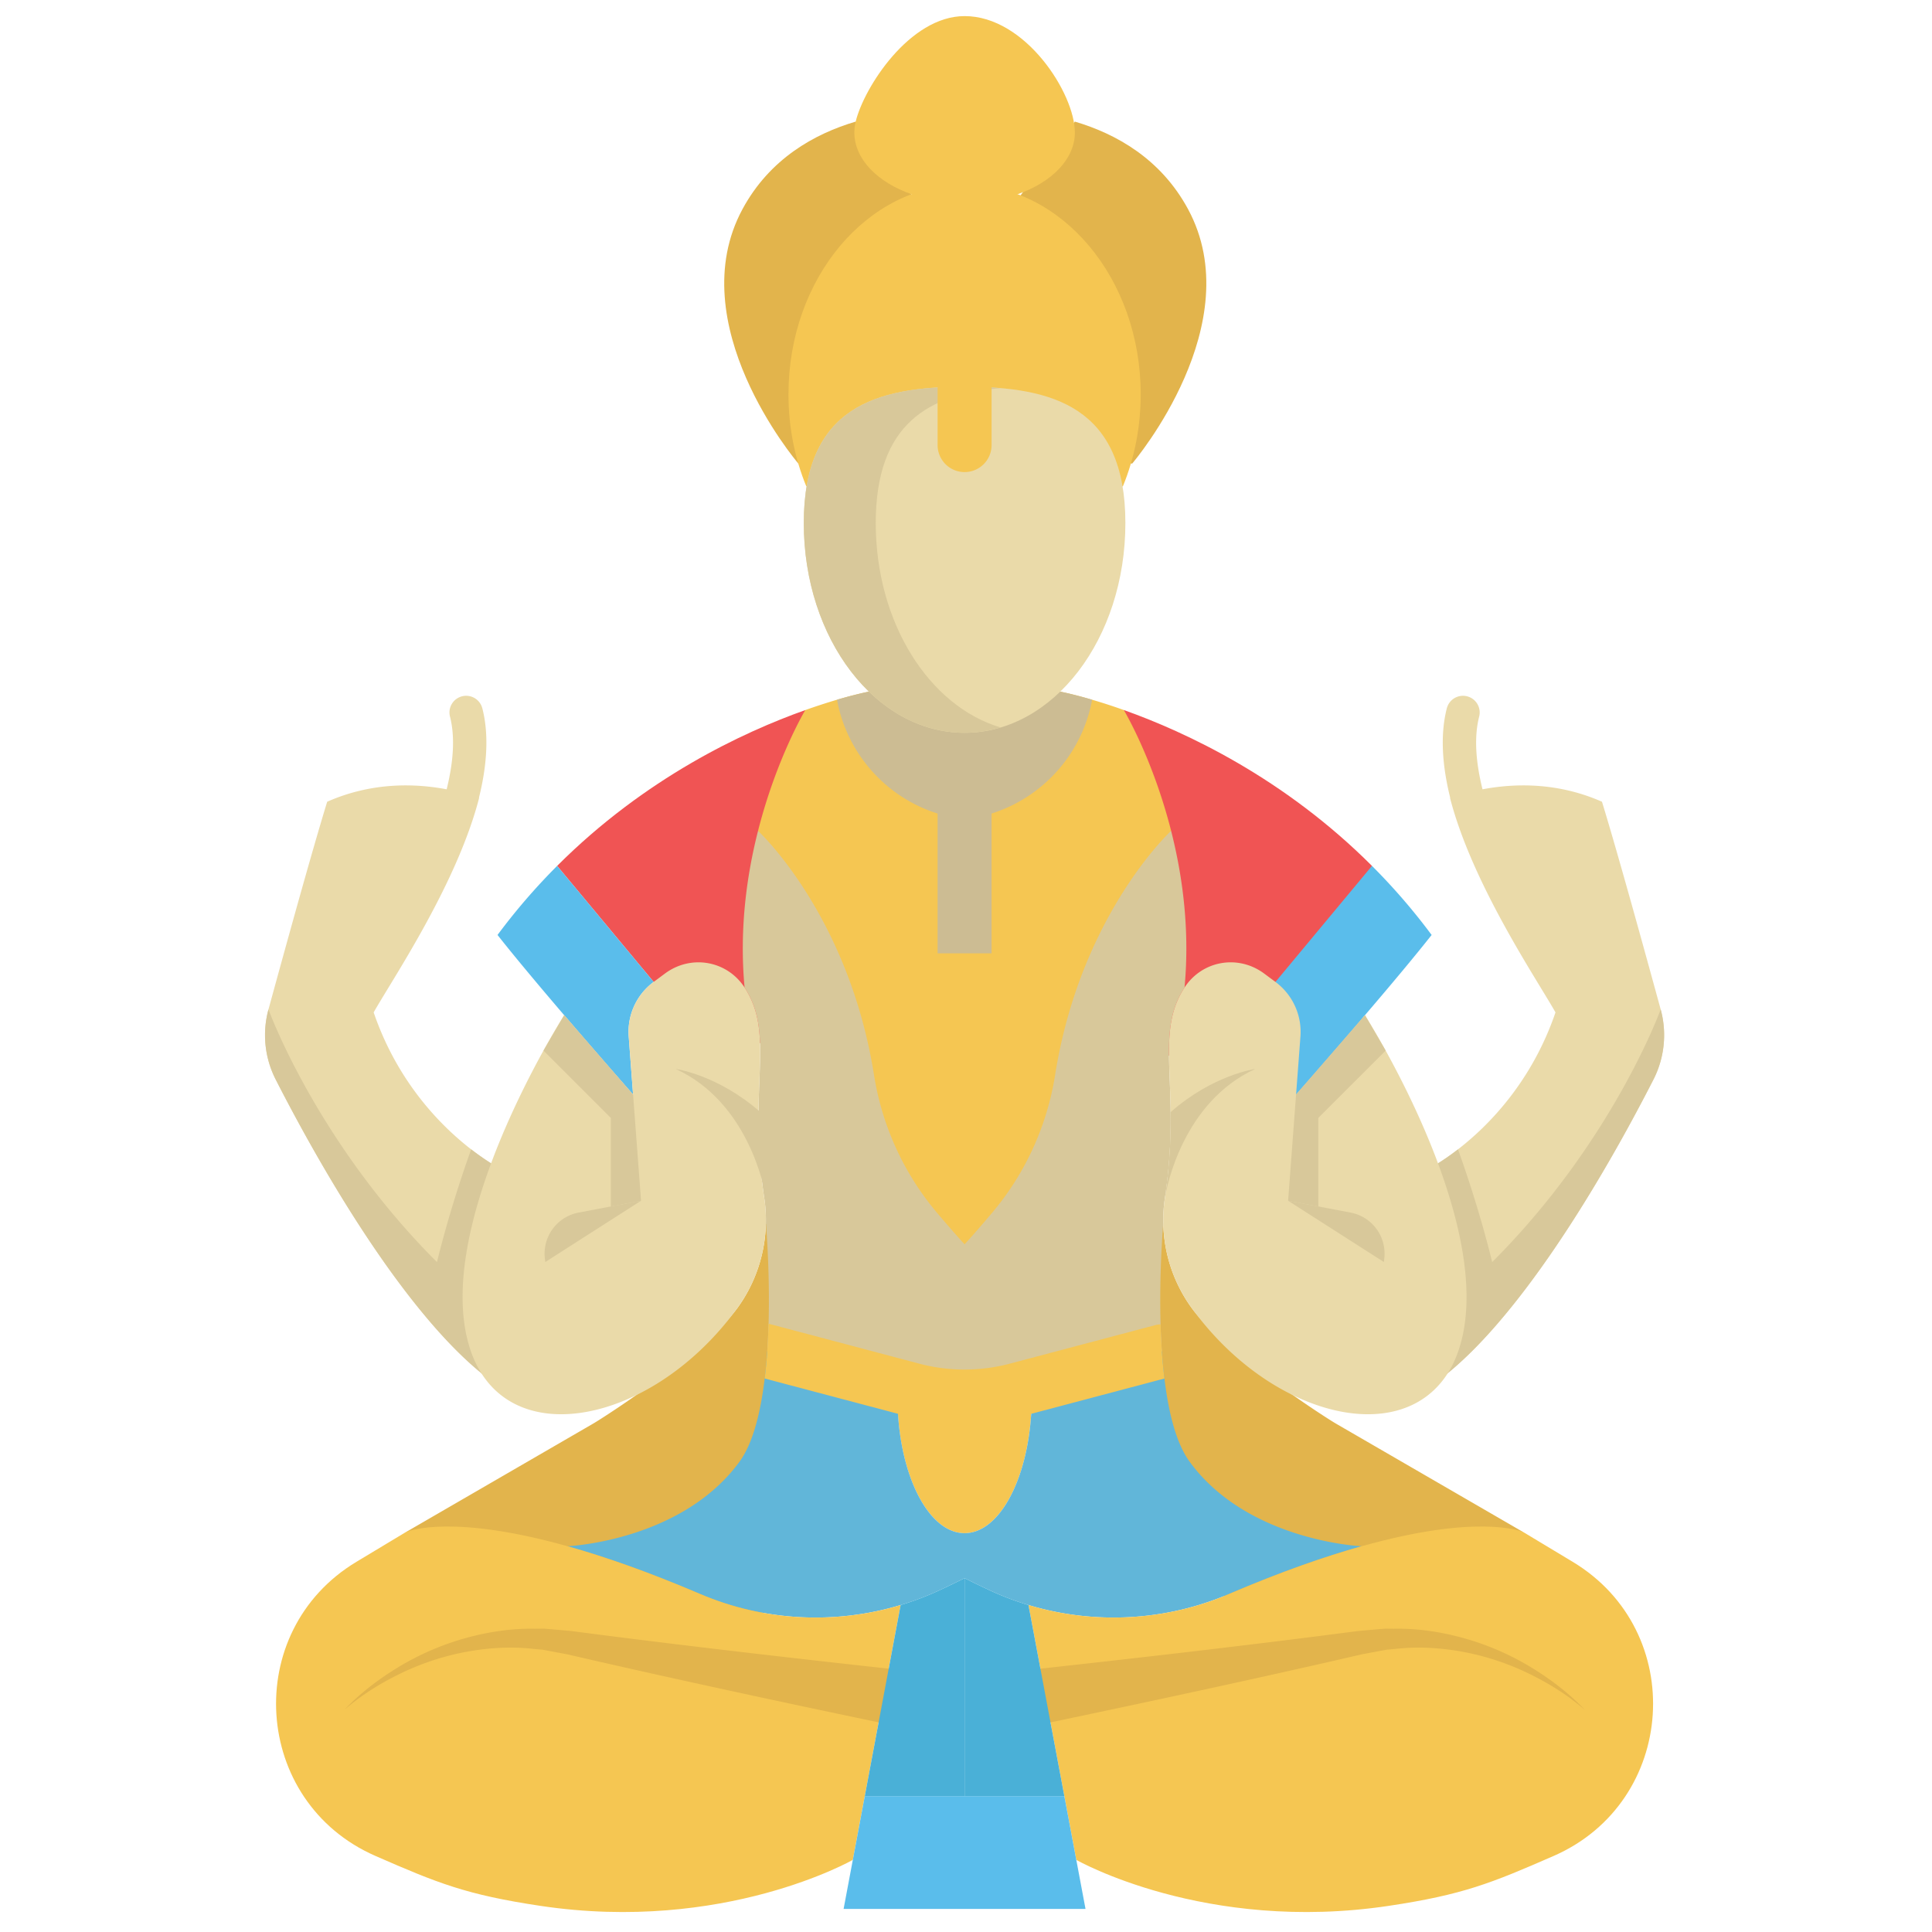 <svg xmlns="http://www.w3.org/2000/svg" xml:space="preserve" style="fill-rule:evenodd;clip-rule:evenodd;stroke-linejoin:round;stroke-miterlimit:2" viewBox="0 0 120 120"><g><g transform="matrix(.23 0 0 .23 16.462 .77)"><clipPath id="a"><path d="M0 1h377.824v512H0z"/></clipPath><g clip-path="url(#a)"><path d="M2.883 288.178c7.402 14.503 22.936 43.058 40.434 63.951a143.916 143.916 0 0 0 7.03 7.852c3.326 3.435 6.681 6.49 10.037 9.055-1.533-2.053-2.795-4.507-3.707-7.362-4.587-14.302.461-33.393 6.952-49.378-.221-.11-3.446-1.763-7.963-5.258-7.932-6.13-19.822-17.929-26.331-36.989 4.938-8.764 22.486-34.624 28.485-57.942-.02-.01-.04-.01-.051-.02 2.314-9.304 2.635-17.437.912-24.148a4.506 4.506 0 0 0-5.489-3.245 4.5 4.5 0 0 0-3.245 5.479c1.342 5.228 1.032 11.84-.901 19.631-8.864-1.672-20.393-1.883-32.261 3.356C12.558 226.882 4.946 254.556.93 269.238a26.377 26.377 0 0 0 1.953 18.94Z" style="fill:#eadaa9;fill-rule:nonzero"/><path d="M.93 269.237s12.84 35.595 45.5 68.246c3.125-12.71 6.91-23.983 9.237-30.445 4.517 3.495 7.743 5.148 7.963 5.258-6.491 15.985-.38 29.506 4.206 43.809.912 2.855-8.984 10.878-7.452 12.93-5.759-4.397-11.519-10.256-17.067-16.906-17.498-20.894-33.032-49.448-40.434-63.951A26.38 26.38 0 0 1 .93 269.237Z" style="fill:#d8c89a;fill-rule:nonzero"/><path d="M374.94 288.178c-7.401 14.503-22.936 43.058-40.434 63.951a143.916 143.916 0 0 1-7.03 7.852c-3.325 3.435-6.681 6.49-10.037 9.055 1.533-2.053 2.795-4.507 3.707-7.362 4.588-14.302-.461-33.393-6.951-49.378.221-.11 3.445-1.763 7.962-5.258 7.932-6.13 19.822-17.929 26.331-36.989-4.937-8.764-22.485-34.624-28.485-57.942.021-.01.041-.01.051-.02-2.314-9.304-2.635-17.437-.912-24.148a4.506 4.506 0 0 1 5.489-3.245 4.502 4.502 0 0 1 3.246 5.479c-1.342 5.228-1.031 11.84.902 19.631 8.863-1.672 20.392-1.883 32.26 3.356 4.227 13.722 11.84 41.396 15.856 56.078a26.367 26.367 0 0 1-1.955 18.94Z" style="fill:#eadaa9;fill-rule:nonzero"/><path d="M376.895 269.237s-12.841 35.595-45.501 68.246c-3.124-12.71-6.909-23.983-9.237-30.445-4.517 3.495-7.742 5.148-7.962 5.258 6.49 15.985.38 29.506-4.207 43.809-.911 2.855 8.984 10.878 7.452 12.93 5.76-4.397 11.519-10.256 17.068-16.906 17.497-20.894 33.032-49.448 40.434-63.951a26.38 26.38 0 0 0 1.953-18.941Z" style="fill:#d8c89a;fill-rule:nonzero"/><path d="M135.254 326.948c.123 1.469 32.367 18.05 31.235 34.621-.807 11.738 7.632 40.357 2.99 46.714-15.472 21.167-93.669 47.791-94.611 47.836-30.787-8.644-35.73-46.183-36.817-45.724l50.485-29.25c3.318-1.906 30.585-19.598 39.083-31.336a40.333 40.333 0 0 0 7.635-22.861ZM209.653 355.402c-1.121-16.57 32.793-26.974 32.917-28.454a40.253 40.253 0 0 0 7.623 22.86c8.498 11.738 35.776 29.43 39.083 31.336l50.496 29.25c-1.087-.459 3.801 16.526-26.974 25.17 0 0-10.092 3.745-10.103 3.745-.695-.034-55.747-8.37-71.275-29.627-4.653-6.356-20.96-42.541-21.767-54.28Z" style="fill:#e2b44c;fill-rule:nonzero"/><path d="m281.966 301.027-14.574-15.696c.426-5.751-9.847-23.106-14.478-26.537l46.015-28.309a168.14 168.14 0 0 1 16.111 18.656c-4.496 5.695-10.808 13.252-18.005 21.66-5.797 6.772-8.622 22.894-15.069 30.226Z" style="fill:#5abdeb;fill-rule:nonzero"/><path d="m298.929 230.485-26.066 31.336-16.716 27.366c-7.007-5.18-21.627-14.596-26.392-7.298 1.469-15.662-14.227-38.309-17.299-50.373-4.989-19.653 19.463-43.107 19.463-43.107v-.012c16.794 5.976 43.253 18.32 67.01 42.088ZM145.894 188.409s12.13 15.045 7.141 34.699c-3.072 12.063-4.821 48.803-3.363 64.465-4.754-7.298-29.991-15.269-36.998-10.09l-7.724-15.662-26.067-31.336c23.757-23.768 50.216-36.112 67.011-42.076Z" style="fill:#f05454;fill-rule:nonzero"/><path d="M248.31 263.334c-8.409 12.927-.774 26.661-5.303 56.865a39.772 39.772 0 0 0-.437 6.715v.034c-.101 1.267-1.122 13.498-.729 27.344.067 2.389.179 4.833.347 7.277l-35.203 9.328-4.025 1.065a54.79 54.79 0 0 1-28.107 0l-4.025-1.065-35.204-9.328c.168-2.5.28-5.001.359-7.445.381-13.779-.628-25.932-.729-27.176v-.045a39.643 39.643 0 0 0-.437-6.704c-4.53-30.204 3.105-43.938-5.314-56.865-1.458-15.662.56-30.248 3.632-42.311h111.554c3.072 12.063 5.09 26.649 3.621 42.311Z" style="fill:#d8c89a;fill-rule:nonzero"/><path d="M244.689 221.023s-24.441 22.535-31.325 65.911c-2.175 13.723-8.039 26.605-17.008 37.222-5.067 5.998-7.444 8.521-7.444 8.521s-2.377-2.523-7.456-8.521c-8.969-10.617-14.832-23.499-17.007-37.222-6.884-43.376-31.314-65.911-31.314-65.911 4.989-19.654 12.759-32.614 12.759-32.614a166.089 166.089 0 0 1 8.565-2.792c5.427-1.592 8.622-2.186 8.622-2.186h51.662s3.195.594 8.61 2.186c2.433.706 5.326 1.626 8.566 2.78v.012s7.781 12.96 12.77 32.614Z" style="fill:#f5c652;fill-rule:nonzero"/><path d="M223.353 185.617a39.834 39.834 0 0 1-26.705 30.585 24.671 24.671 0 0 1-7.736 1.233c-2.612 0-5.225-.404-7.747-1.233a39.752 39.752 0 0 1-18.757-13.095 39.79 39.79 0 0 1-7.949-17.49c5.427-1.592 8.622-2.186 8.622-2.186h51.662s3.195.594 8.61 2.186Z" style="fill:#ccbc93;fill-rule:nonzero"/><path d="M99.388 292.237a2184.05 2184.05 0 0 1-18.611-21.436c-7.186-8.408-13.509-15.965-17.994-21.66a168.179 168.179 0 0 1 16.1-18.656l26.067 31.336a16.759 16.759 0 0 0-6.739 14.743l1.177 15.673Z" style="fill:#5abdeb;fill-rule:nonzero"/><path d="M206.985 370.897c.044.941.067 1.906.067 2.858 0 20.394-8.117 36.931-18.14 36.931s-18.14-16.537-18.14-36.931c0-.953.011-1.917.056-2.858l4.025 1.065a54.79 54.79 0 0 0 28.107 0l4.025-1.065Z" style="fill:#f5c652;fill-rule:nonzero"/><path d="M296.138 414.217c-9.878 2.77-21.706 6.873-35.776 12.882-17.254 7.366-36.448 8.33-54.196 2.994a78.42 78.42 0 0 1-10.662-4.07c-4.025-1.883-6.592-3.184-6.592-3.184s-2.568 1.301-6.604 3.184a78.32 78.32 0 0 1-10.662 4.07c-17.747 5.336-36.93 4.372-54.184-2.994-14.071-6.009-25.899-10.112-35.776-12.882.941-.044 30.966-1.648 46.437-22.815 3.667-5.022 5.718-13.397 6.806-22.479.303-2.41.527-4.888.695-7.354l35.204 9.328a60.275 60.275 0 0 0-.056 2.859c0 1.592.045 3.161.157 4.697 1.121 18.174 8.745 32.233 17.983 32.233 9.238 0 16.862-14.059 17.994-32.233.101-1.536.146-3.105.146-4.697 0-.953-.023-1.918-.067-2.859l35.203-9.328c.169 2.466.393 4.944.696 7.354 1.087 9.082 3.139 17.457 6.816 22.479 15.528 21.257 45.743 22.782 46.438 22.815Z" style="fill:#61b6d9;fill-rule:nonzero"/><path d="M353.148 418.433c31.145 18.745 28.163 64.835-5.135 79.41-16.806 7.344-24.497 10.483-44.554 13.488-49.622 7.443-84.366-12.411-84.366-12.411h-.011l-3.229-17.221-9.687-51.606c17.748 5.336 36.942 4.372 54.196-2.994 14.07-6.009 25.898-10.112 35.776-12.882h.011c30.775-8.644 42.536-4.282 43.624-3.823.022.012.033.023.044.023.023.011.034.011.034.011l13.297 8.005ZM81.686 414.217c9.877 2.77 21.705 6.873 35.776 12.882 17.254 7.366 36.437 8.33 54.184 2.994l-9.686 51.606-3.229 17.221h-.011s-34.733 19.854-84.367 12.411c-20.057-3.005-27.748-6.144-44.554-13.488-33.297-14.575-36.268-60.665-5.135-79.41l13.308-8.005.034-.011c.011 0 .022-.011.045-.023 1.087-.459 12.848-4.821 43.635 3.823Z" style="fill:#f5c652;fill-rule:nonzero"/><path d="M322.484 360.795c-1.02 3.195-2.432 5.942-4.148 8.241l-.011.011c-8.05 10.796-22.995 12.063-38.119 5.572-10.718-4.586-21.515-13.073-30.013-24.811a40.253 40.253 0 0 1-7.623-22.86v-.034a39.772 39.772 0 0 1 .437-6.715s.011-.101.045-.292c1.323-8.958 1.581-16.469 1.502-22.927-.157-15.18-2.119-24.609 3.756-33.646 4.765-7.298 14.463-8.98 21.47-3.8l3.083 2.287a16.796 16.796 0 0 1 6.749 14.743l-1.177 15.662a2167.768 2167.768 0 0 0 18.6-21.425s9.787 15.315 17.669 34.722c7.265 17.893 12.915 39.262 7.78 55.272ZM135.254 326.903v.045a40.328 40.328 0 0 1-7.635 22.86c-8.498 11.738-19.295 20.225-30.013 24.811-15.136 6.491-30.103 5.224-38.141-5.606-1.716-2.298-3.117-5.034-4.137-8.218-5.135-16.021.527-37.39 7.78-55.283 7.893-19.396 17.669-34.711 17.669-34.711a2184.05 2184.05 0 0 0 18.611 21.436l-1.177-15.673a16.759 16.759 0 0 1 6.739-14.743l3.083-2.287c7.007-5.18 16.716-3.498 21.47 3.801 8.419 12.926.784 26.66 5.314 56.864.336 2.231.482 4.473.437 6.704Z" style="fill:#eadaa9;fill-rule:nonzero"/><path d="M211.341 447.066c24.847-2.734 49.725-5.6 74.533-8.755l9.301-1.205 4.874-.433 2.434-.202 2.449.022c6.513-.121 12.992.901 19.164 2.649a72.799 72.799 0 0 1 17.506 7.593c5.42 3.269 10.493 7.106 14.796 11.667-4.719-4.118-10.08-7.397-15.656-10.061-5.589-2.65-11.484-4.566-17.478-5.653-5.991-1.081-12.09-1.44-18.069-.737l-2.24.193-2.216.409-4.423.826-9.169 2.107c-24.466 5.561-48.964 10.828-73.532 15.976l-7.142 1.497-2.383-15.095 7.251-.798Z" style="fill:#e2b44c;fill-rule:nonzero"/><path d="m242.884 368.923-35.978 9.53-2.085.549a61.565 61.565 0 0 1-15.909 2.075 61.807 61.807 0 0 1-15.932-2.075l-2.051-.549-36-9.53c.303-2.41.527-4.888.695-7.354.168-2.5.28-5.001.359-7.445l40.731 10.797a47.758 47.758 0 0 0 24.373 0l39.229-10.393a7.022 7.022 0 0 1 1.525-.235c.067 2.388.179 4.832.347 7.276.169 2.466.393 4.944.696 7.354Z" style="fill:#f5c652;fill-rule:nonzero"/><path d="M181.626 209.465H196.2v44.629h-14.574z" style="fill:#ccbc93;fill-rule:nonzero"/><path d="m144.009 121.821-.012-.013c-.769-.905-31.774-37.767-15.049-68.697 7.344-13.585 19.404-20.322 30.557-23.622l30.156 39.461 29.032-39.461c11.154 3.3 23.213 10.037 30.558 23.622 16.724 30.93-14.28 67.792-15.05 68.697l-.012.013" style="fill:#e2b44c;fill-rule:nonzero"/><path d="M231.662 127.987c3.089-7.506 4.814-15.943 4.814-24.851 0-31.29-21.303-56.662-47.567-56.662-26.265 0-47.556 25.372-47.556 56.662 0 8.908 1.724 17.332 4.802 24.825" style="fill:#f5c652;fill-rule:nonzero"/><path d="M174.567 49.092c-9.193-3.226-15.421-9.479-15.421-16.662 0-1.005.124-1.986.36-2.941C161.701 20.383 174.033 1 188.921 1c16.439 0 29.776 20.921 29.776 31.43 0 7.183-6.228 13.436-15.433 16.662" style="fill:#f5c652;fill-rule:nonzero"/><path d="M232.337 137.888c0 31.291-19.442 56.658-43.424 56.658s-43.424-25.367-43.424-56.658 19.442-36.807 43.424-36.807 43.424 5.516 43.424 36.807Z" style="fill:#eadaa9;fill-rule:nonzero"/><path d="M164.922 137.888c0-26.931 14.405-34.763 33.707-36.425-3.126-.269-6.375-.382-9.717-.382-23.982 0-43.424 5.516-43.424 36.807 0 31.291 19.442 56.658 43.424 56.658 3.342 0 6.591-.509 9.717-1.442-19.302-5.76-33.707-28.285-33.707-55.216Z" style="fill:#d8c89a;fill-rule:nonzero"/><path d="M188.915 124.138a7.286 7.286 0 0 1-7.287-7.287v-24.73a7.286 7.286 0 0 1 7.287-7.287 7.287 7.287 0 0 1 7.288 7.287v24.731a7.287 7.287 0 0 1-7.288 7.286Z" style="fill:#f5c652;fill-rule:nonzero"/><path d="m293.145 324.109-16.863-3.193 25.865 16.548.112-.974a11.289 11.289 0 0 0-9.114-12.381Z" style="fill:#d8c89a;fill-rule:nonzero"/><path d="m284.435 298.558 18.193-18.192-5.593-9.565-18.6 21.425-2.153 28.69 8.153 1.544v-23.902ZM84.679 324.109l16.864-3.193-25.866 16.548-.112-.974a11.287 11.287 0 0 1 9.114-12.381Z" style="fill:#d8c89a;fill-rule:nonzero"/><path d="m93.388 298.558-18.192-18.192 5.593-9.565 18.599 21.425 2.153 28.69-8.153 1.544v-23.902Z" style="fill:#d8c89a;fill-rule:nonzero"/><path d="m219.082 498.92 2.489 13.24h-65.329l2.489-13.24 3.229-17.221h53.893l3.229 17.221Z" style="fill:#5abdeb;fill-rule:nonzero"/><path d="m206.166 430.093 9.687 51.606h-26.941v-58.86s2.567 1.301 6.592 3.184a78.42 78.42 0 0 0 10.662 4.07Z" style="fill:#4ab0d7;fill-rule:nonzero"/><path d="M166.482 447.066c-24.846-2.734-49.724-5.6-74.532-8.755l-9.301-1.205-4.875-.433-2.434-.202-2.449.022c-6.512-.121-12.991.901-19.163 2.649a72.789 72.789 0 0 0-17.507 7.593c-5.419 3.269-10.493 7.106-14.796 11.667 4.719-4.118 10.081-7.397 15.656-10.061 5.589-2.65 11.484-4.566 17.479-5.653 5.99-1.081 12.089-1.44 18.068-.737l2.24.193 2.216.409 4.423.826 9.169 2.107c24.467 5.561 48.965 10.828 73.533 15.976l7.141 1.497 2.384-15.095-7.252-.798Z" style="fill:#e2b44c;fill-rule:nonzero"/><path d="M182.308 426.023c4.036-1.883 6.604-3.184 6.604-3.184v58.86H161.96l9.686-51.606a78.32 78.32 0 0 0 10.662-4.07Z" style="fill:#4ab0d7;fill-rule:nonzero"/><path d="M267.392 285.331c-19.441 8.936-23.858 31.762-24.34 34.576 1.323-8.958 1.581-16.469 1.502-22.927 11.503-10.113 22.838-11.649 22.838-11.649ZM110.922 285.331c19.441 8.936 23.858 31.762 24.34 34.576-1.323-8.958-1.581-16.469-1.502-22.927-11.503-10.113-22.838-11.649-22.838-11.649Z" style="fill:#d8c89a;fill-rule:nonzero"/></g></g></g></svg>